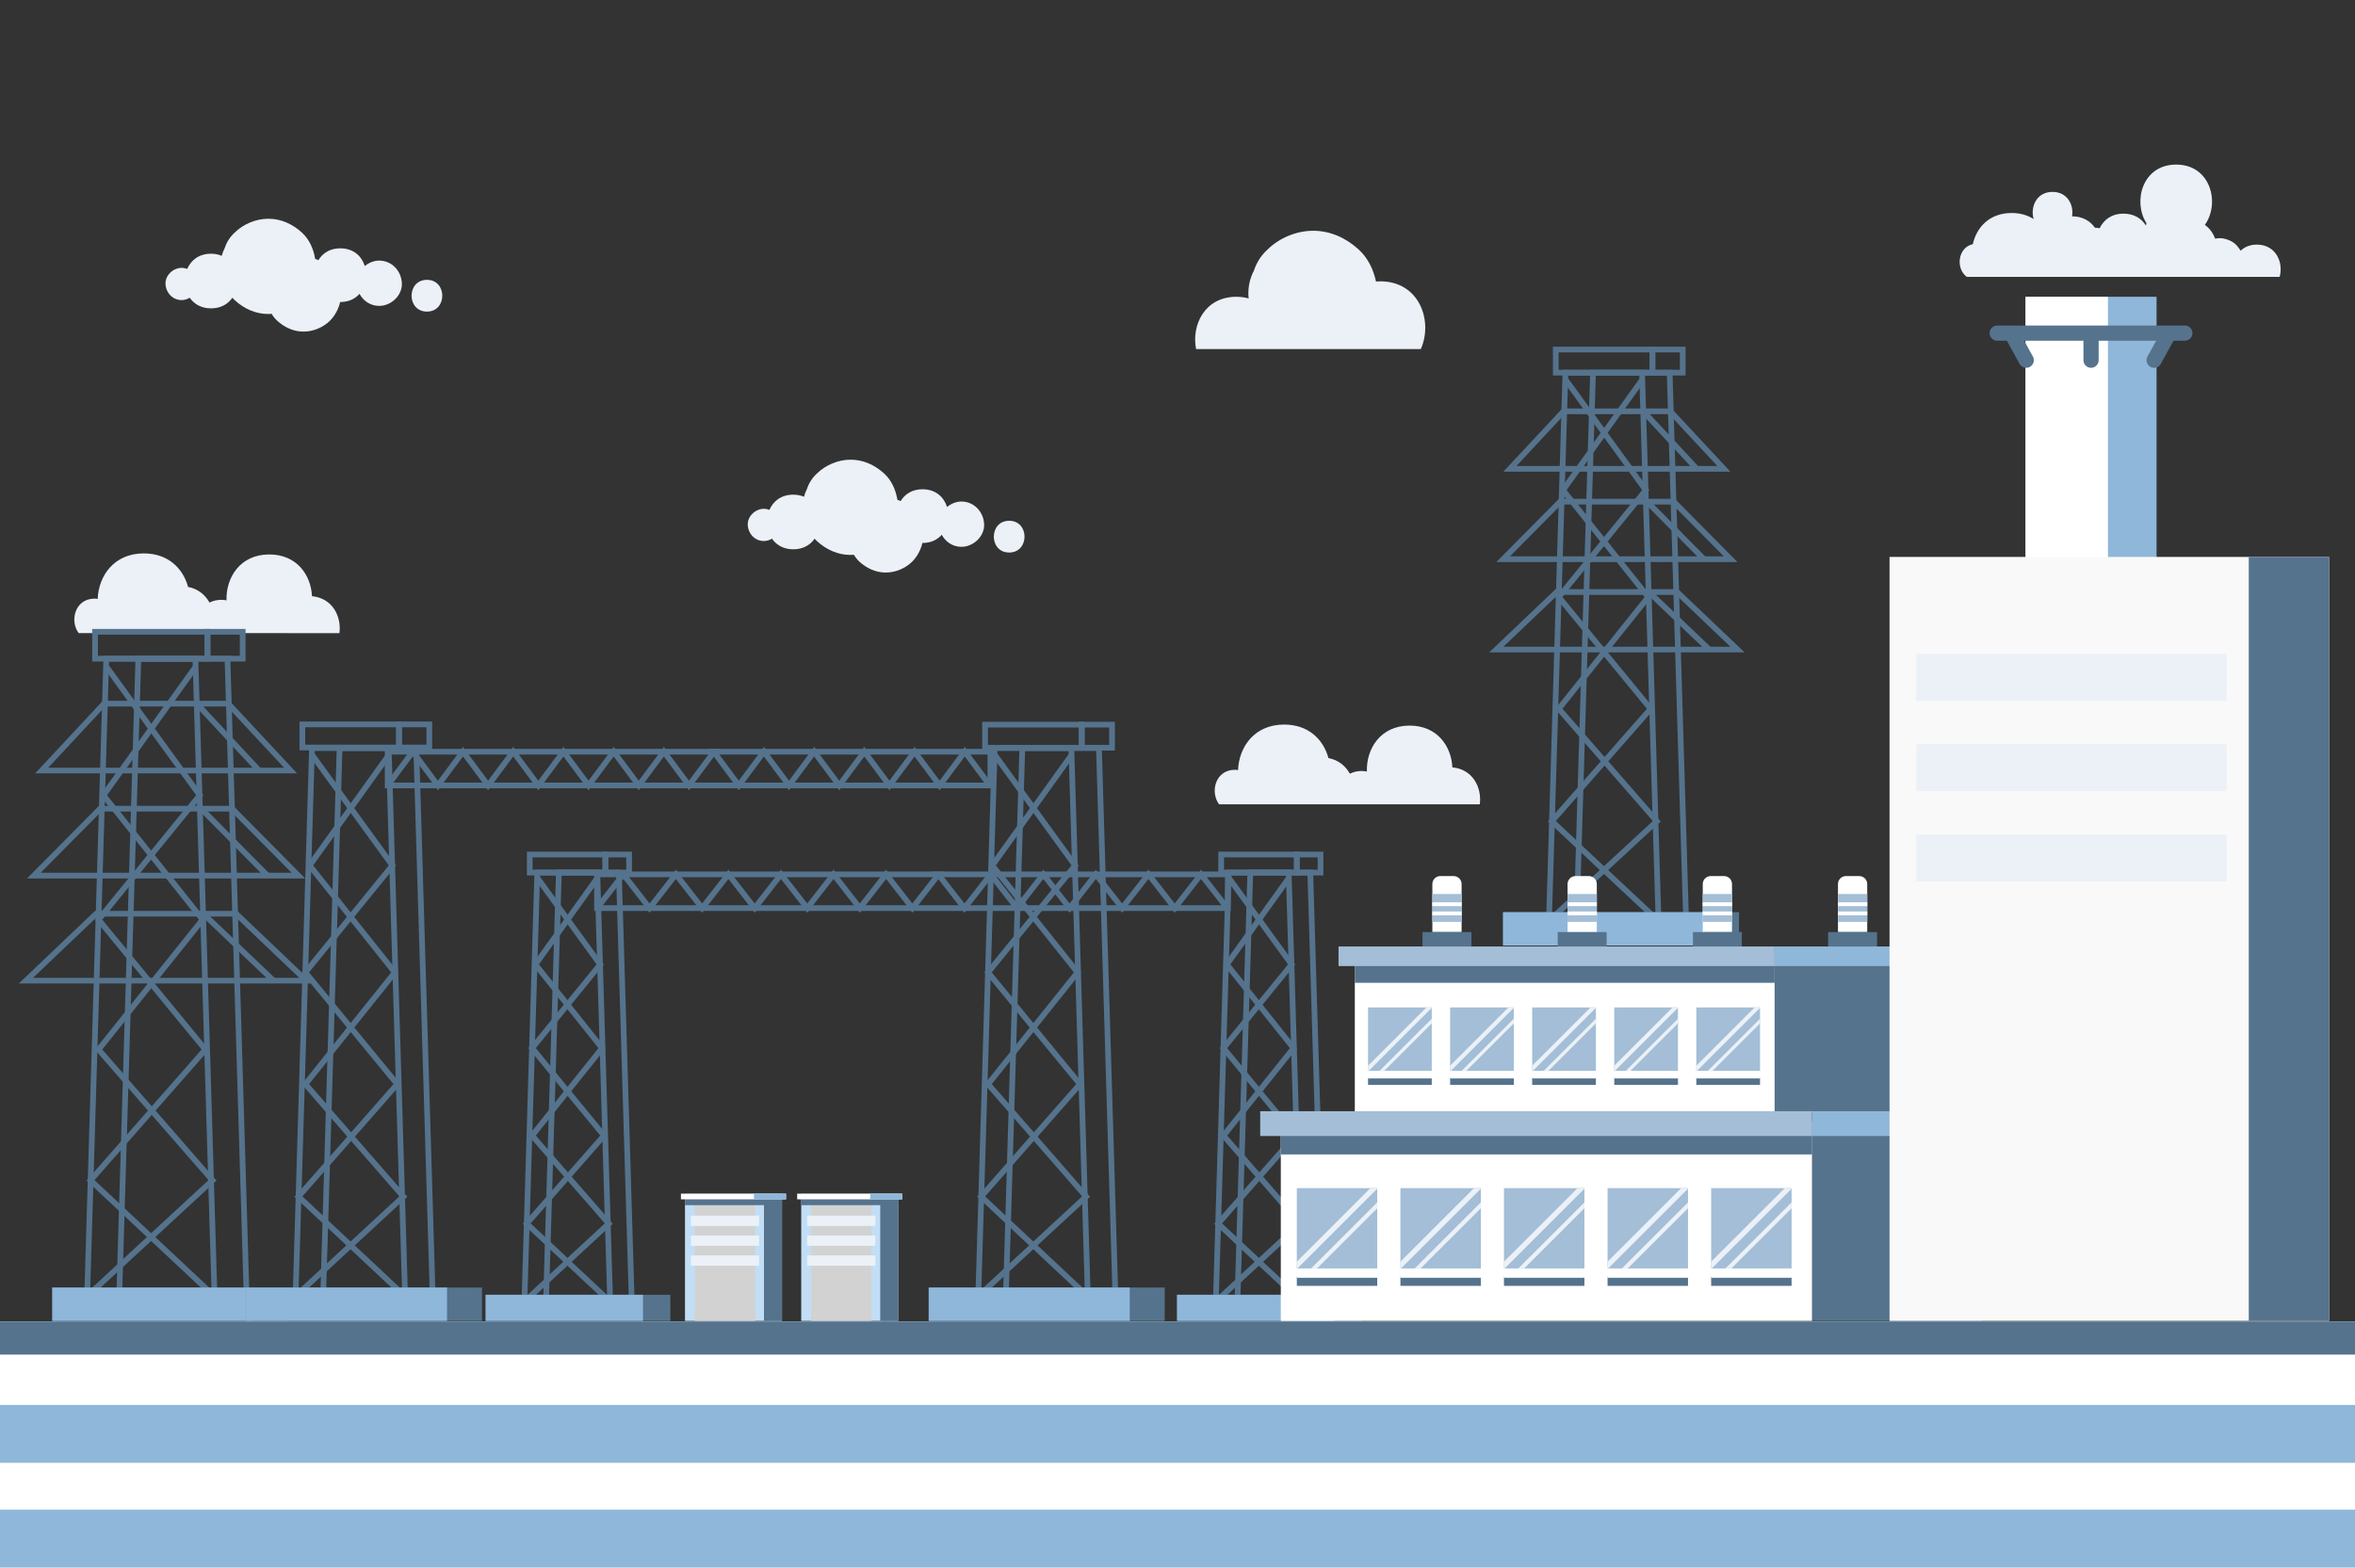 <svg width="590" height="393" viewBox="0 0 590 393" fill="none" xmlns="http://www.w3.org/2000/svg">
<rect x="0" y="0" width="590" height="393" fill="#333333" stroke="none"/>
<g clip-path="url(#clip0_137_4296)">
<path d="M590 331.164H0V393H590V331.164Z" fill="white"/>
<path d="M590 352.079H0V366.585H590V352.079Z" fill="#8EB7DA"/>
<path d="M590 378.327H0V392.833H590V378.327Z" fill="#8EB7DA"/>
<path d="M590 331.164H0V339.46H590V331.164Z" fill="#55738D"/>
<path d="M492.748 69.387H571.12C572.115 65.806 570.226 61.3 565.401 61.3C563.662 61.3 562.324 61.909 561.342 62.828C561.097 62.431 560.823 62.041 560.486 61.647C560.444 61.598 560.403 61.55 560.362 61.502C559.417 60.398 557.401 59.621 555.973 59.685C555.642 59.7 555.3 59.746 554.961 59.803C554.56 58.721 553.954 57.722 553.087 56.928C552.862 56.721 552.629 56.527 552.389 56.342C556.257 50.957 553.874 41.243 545.197 41.243C536.742 41.243 534.271 50.485 537.753 55.935C537.694 56.123 537.652 56.315 537.609 56.507C536.534 54.777 534.671 53.542 531.998 53.542C528.996 53.542 527.021 55.114 526.027 57.191C525.644 57.126 525.251 57.076 524.834 57.06C523.672 55.391 521.767 54.225 519.115 54.211C519.59 51.357 517.961 48.088 514.219 48.088C510.178 48.088 508.61 51.907 509.493 54.894C508.017 53.952 506.187 53.378 503.982 53.378C498.42 53.378 495.182 56.981 494.256 61.181C490.436 62.045 489.932 67.353 492.748 69.387Z" fill="#EBF1F7"/>
<path d="M85.038 158.663C85.579 154.49 83.306 149.88 78.165 149.411C77.907 144.08 74.349 138.943 67.461 138.943C60.14 138.943 56.572 144.766 56.749 150.447C56.336 150.372 55.906 150.318 55.44 150.318C54.293 150.318 53.318 150.579 52.485 151C51.423 149.082 49.651 147.571 47.119 147.079C45.878 142.497 42.185 138.683 36.023 138.683C28.553 138.683 24.707 144.302 24.47 150.095C24.217 150.062 23.97 150.018 23.694 150.018C18.736 150.018 17.419 155.644 19.723 158.662L85.038 158.663Z" fill="#EBF1F7"/>
<path d="M370.736 201.554C371.277 197.381 369.003 192.772 363.862 192.302C363.605 186.972 360.046 181.834 353.159 181.834C345.838 181.834 342.27 187.658 342.447 193.339C342.033 193.264 341.604 193.209 341.138 193.209C339.991 193.209 339.016 193.47 338.183 193.892C337.121 191.974 335.349 190.462 332.817 189.97C331.575 185.389 327.883 181.574 321.721 181.574C314.251 181.574 310.405 187.193 310.168 192.987C309.914 192.954 309.667 192.91 309.391 192.91C304.434 192.91 303.117 198.535 305.42 201.554H370.736Z" fill="#EBF1F7"/>
<path d="M355.955 87.473C359.053 80.554 355.694 70.501 345.795 70.501C345.43 70.501 345.082 70.526 344.735 70.553C344.089 67.547 342.742 64.687 340.439 62.574C337.267 59.665 333.368 57.83 328.975 57.83C324.818 57.83 320.452 59.637 317.512 62.574C315.931 64.042 314.814 65.78 314.159 67.788C313.144 69.718 312.679 71.799 312.763 74.029C312.775 74.28 312.804 74.533 312.824 74.786C311.888 74.528 310.871 74.375 309.753 74.375C301.824 74.375 298.46 81.457 299.655 87.472L355.955 87.473Z" fill="#EBF1F7"/>
<path d="M240.871 125.684C239.556 125.684 238.283 126.213 237.265 127.049C236.495 124.601 234.456 122.609 231.119 122.609C228.493 122.609 226.675 123.853 225.639 125.576C225.372 125.457 225.104 125.341 224.827 125.247C224.418 122.788 223.405 120.406 221.535 118.691C219.198 116.548 216.325 115.195 213.088 115.195C210.025 115.195 206.807 116.527 204.641 118.691C203.476 119.772 202.653 121.053 202.171 122.533C201.84 123.161 201.602 123.815 201.43 124.487C200.649 124.16 199.759 123.962 198.737 123.962C195.679 123.962 193.706 125.621 192.768 127.771C192.337 127.609 191.875 127.506 191.378 127.506C189.264 127.506 187.239 129.363 187.337 131.543C187.436 133.731 189.113 135.58 191.378 135.58C192.092 135.58 192.789 135.355 193.405 134.989C194.49 136.549 196.25 137.653 198.737 137.653C201.227 137.653 203.005 136.559 204.086 134.991C204.266 135.188 204.442 135.388 204.641 135.571C206.978 137.714 209.852 139.067 213.088 139.067C213.367 139.067 213.647 139.044 213.927 139.022C214.3 139.649 214.745 140.233 215.295 140.736C217.128 142.418 219.381 143.478 221.92 143.478C224.323 143.478 226.846 142.433 228.545 140.736C229.729 139.553 230.692 137.819 231.092 136.063C231.102 136.063 231.11 136.065 231.119 136.065C233.254 136.065 234.858 135.244 235.942 134.013C236.896 135.786 238.677 137.034 240.871 137.034C243.842 137.034 246.688 134.424 246.551 131.359C246.413 128.285 244.055 125.684 240.871 125.684Z" fill="#EBF1F7"/>
<path d="M252.83 130.506C247.706 130.506 247.697 138.463 252.83 138.463C257.954 138.463 257.963 130.506 252.83 130.506Z" fill="#EBF1F7"/>
<path d="M95.001 65.305C93.686 65.305 92.413 65.835 91.395 66.67C90.625 64.222 88.587 62.23 85.249 62.23C82.623 62.23 80.805 63.474 79.769 65.197C79.502 65.078 79.234 64.962 78.957 64.868C78.548 62.409 77.535 60.027 75.665 58.312C73.328 56.169 70.455 54.816 67.218 54.816C64.155 54.816 60.938 56.148 58.771 58.312C57.606 59.394 56.783 60.675 56.301 62.154C55.971 62.782 55.733 63.437 55.56 64.109C54.779 63.782 53.889 63.583 52.867 63.583C49.809 63.583 47.836 65.242 46.898 67.392C46.468 67.23 46.005 67.127 45.507 67.127C43.393 67.127 41.369 68.984 41.467 71.164C41.565 73.352 43.242 75.201 45.507 75.201C46.221 75.201 46.919 74.976 47.534 74.61C48.619 76.171 50.379 77.274 52.866 77.274C55.356 77.274 57.135 76.18 58.215 74.613C58.395 74.809 58.571 75.01 58.77 75.192C61.108 77.335 63.981 78.688 67.218 78.688C67.496 78.688 67.776 78.665 68.056 78.643C68.429 79.27 68.874 79.854 69.424 80.358C71.257 82.039 73.511 83.099 76.049 83.099C78.452 83.099 80.975 82.055 82.675 80.358C83.859 79.174 84.822 77.44 85.221 75.684C85.231 75.684 85.239 75.687 85.249 75.687C87.384 75.687 88.988 74.866 90.072 73.635C91.025 75.408 92.806 76.656 95 76.656C97.972 76.656 100.818 74.046 100.681 70.981C100.543 67.906 98.185 65.305 95.001 65.305Z" fill="#EBF1F7"/>
<path d="M106.96 70.127C101.835 70.127 101.827 78.084 106.96 78.084C112.084 78.084 112.093 70.127 106.96 70.127Z" fill="#EBF1F7"/>
<path d="M418.3 93.403H399.096L394.975 230.826H422.42L418.3 93.403Z" stroke="#55738D" stroke-width="1.429" stroke-miterlimit="10"/>
<path d="M411.388 93.403H392.185L388.064 230.826H415.51L411.388 93.403Z" stroke="#55738D" stroke-width="1.429" stroke-miterlimit="10"/>
<path d="M413.989 93.381H421.574V87.596H413.989V93.381Z" stroke="#55738D" stroke-width="1.429" stroke-miterlimit="10"/>
<path d="M413.989 87.596H389.768V93.381H413.989V87.596Z" stroke="#55738D" stroke-width="1.429" stroke-miterlimit="10"/>
<path d="M392.254 95.173L412.323 122.831L390.524 149.624L413.534 177.627L388.794 205.802L415.51 230.826" stroke="#55738D" stroke-width="1.429" stroke-miterlimit="10"/>
<path d="M388.002 230.826L415.078 205.802L390.524 177.627L412.933 149.624L391.583 122.831L411.411 95.173" stroke="#55738D" stroke-width="1.429" stroke-miterlimit="10"/>
<path d="M435.294 162.776H374.874L390.014 148.355H420.153L435.294 162.776Z" stroke="#55738D" stroke-width="1.429" stroke-miterlimit="10"/>
<path d="M413.079 148.355L428.219 162.776" stroke="#55738D" stroke-width="1.429" stroke-miterlimit="10"/>
<path d="M433.583 140.135H376.584L390.867 125.714H419.301L433.583 140.135Z" stroke="#55738D" stroke-width="1.429" stroke-miterlimit="10"/>
<path d="M412.625 125.714L426.909 140.135" stroke="#55738D" stroke-width="1.429" stroke-miterlimit="10"/>
<path d="M431.891 117.494H378.276L391.711 103.073H418.456L431.891 117.494Z" stroke="#55738D" stroke-width="1.429" stroke-miterlimit="10"/>
<path d="M411.669 103.073L425.104 117.494" stroke="#55738D" stroke-width="1.429" stroke-miterlimit="10"/>
<path d="M435.681 228.59H376.553V236.959H435.681V228.59Z" fill="#55738D"/>
<path d="M426.921 228.59H376.553V236.959H426.921V228.59Z" fill="#8EB7DA"/>
<path d="M56.991 165.081H34.66L29.868 324.887H61.783L56.991 165.081Z" stroke="#55738D" stroke-width="1.429" stroke-miterlimit="10"/>
<path d="M48.955 165.081H26.623L21.831 324.887H53.747L48.955 165.081Z" stroke="#55738D" stroke-width="1.429" stroke-miterlimit="10"/>
<path d="M51.979 165.056H60.799V158.328H51.979V165.056Z" stroke="#55738D" stroke-width="1.429" stroke-miterlimit="10"/>
<path d="M51.979 158.328H23.812V165.056H51.979V158.328Z" stroke="#55738D" stroke-width="1.429" stroke-miterlimit="10"/>
<path d="M26.703 167.14L50.041 199.302L24.692 230.459L51.449 263.023L22.68 295.788L53.747 324.888" stroke="#55738D" stroke-width="1.429" stroke-miterlimit="10"/>
<path d="M21.758 324.888L53.244 295.788L24.692 263.023L50.75 230.459L25.923 199.302L48.979 167.14" stroke="#55738D" stroke-width="1.429" stroke-miterlimit="10"/>
<path d="M76.754 245.754H6.492L24.098 228.984H59.147L76.754 245.754Z" stroke="#55738D" stroke-width="1.429" stroke-miterlimit="10"/>
<path d="M50.919 228.984L68.527 245.754" stroke="#55738D" stroke-width="1.429" stroke-miterlimit="10"/>
<path d="M74.764 219.424H8.481L25.091 202.654H58.154L74.764 219.424Z" stroke="#55738D" stroke-width="1.429" stroke-miterlimit="10"/>
<path d="M50.393 202.654L67.003 219.424" stroke="#55738D" stroke-width="1.429" stroke-miterlimit="10"/>
<path d="M72.797 193.096H10.449L26.072 176.326H57.174L72.797 193.096Z" stroke="#55738D" stroke-width="1.429" stroke-miterlimit="10"/>
<path d="M49.281 176.326L64.905 193.096" stroke="#55738D" stroke-width="1.429" stroke-miterlimit="10"/>
<path d="M72.22 322.65H13.092V331.02H72.22V322.65Z" fill="#55738D"/>
<path d="M63.46 322.65H13.092V331.02H63.46V322.65Z" fill="#8EB7DA"/>
<path d="M104.28 187.465H85.077L80.957 324.888H108.401L104.28 187.465Z" stroke="#55738D" stroke-width="1.429" stroke-miterlimit="10"/>
<path d="M97.37 187.465H78.166L74.045 324.888H101.49L97.37 187.465Z" stroke="#55738D" stroke-width="1.429" stroke-miterlimit="10"/>
<path d="M99.97 187.322H107.555V181.537H99.97V187.322Z" stroke="#55738D" stroke-width="1.429" stroke-miterlimit="10"/>
<path d="M99.971 181.537H75.749V187.322H99.971V181.537Z" stroke="#55738D" stroke-width="1.429" stroke-miterlimit="10"/>
<path d="M78.236 189.234L98.304 216.892L76.506 243.685L99.515 271.687L74.775 299.863L101.49 324.888" stroke="#55738D" stroke-width="1.429" stroke-miterlimit="10"/>
<path d="M73.983 324.888L101.059 299.863L76.506 271.687L98.915 243.685L77.565 216.892L97.391 189.234" stroke="#55738D" stroke-width="1.429" stroke-miterlimit="10"/>
<path d="M120.757 322.651H61.628V331.021H120.757V322.651Z" fill="#55738D"/>
<path d="M111.997 322.651H61.628V331.021H111.997V322.651Z" fill="#8EB7DA"/>
<path d="M155.046 218.662H140.015L136.79 326.221H158.272L155.046 218.662Z" stroke="#55738D" stroke-width="1.429" stroke-miterlimit="10"/>
<path d="M149.637 218.662H134.606L131.381 326.221H152.862L149.637 218.662Z" stroke="#55738D" stroke-width="1.429" stroke-miterlimit="10"/>
<path d="M151.672 218.669H157.608V214.141H151.672V218.669Z" stroke="#55738D" stroke-width="1.429" stroke-miterlimit="10"/>
<path d="M151.672 214.141H132.714V218.669H151.672V214.141Z" stroke="#55738D" stroke-width="1.429" stroke-miterlimit="10"/>
<path d="M134.66 220.047L150.368 241.694L133.306 262.665L151.316 284.582L131.953 306.635L152.862 326.221" stroke="#55738D" stroke-width="1.429" stroke-miterlimit="10"/>
<path d="M131.332 326.221L152.524 306.635L133.307 284.582L150.846 262.665L134.135 241.694L149.653 220.047" stroke="#55738D" stroke-width="1.429" stroke-miterlimit="10"/>
<path d="M167.941 324.47H121.662V331.02H167.941V324.47Z" fill="#55738D"/>
<path d="M161.084 324.47H121.662V331.02H161.084V324.47Z" fill="#8EB7DA"/>
<path d="M328.268 218.662H313.238L310.012 326.221H331.493L328.268 218.662Z" stroke="#55738D" stroke-width="1.429" stroke-miterlimit="10"/>
<path d="M322.859 218.662H307.828L304.603 326.221H326.084L322.859 218.662Z" stroke="#55738D" stroke-width="1.429" stroke-miterlimit="10"/>
<path d="M324.894 218.669H330.831V214.141H324.894V218.669Z" stroke="#55738D" stroke-width="1.429" stroke-miterlimit="10"/>
<path d="M324.894 214.141H305.937V218.669H324.894V214.141Z" stroke="#55738D" stroke-width="1.429" stroke-miterlimit="10"/>
<path d="M307.883 220.047L323.59 241.694L306.529 262.665L324.538 284.582L305.175 306.635L326.084 326.221" stroke="#55738D" stroke-width="1.429" stroke-miterlimit="10"/>
<path d="M304.554 326.221L325.746 306.635L306.529 284.582L324.067 262.665L307.357 241.694L322.876 220.047" stroke="#55738D" stroke-width="1.429" stroke-miterlimit="10"/>
<path d="M341.163 324.47H294.884V331.02H341.163V324.47Z" fill="#55738D"/>
<path d="M334.307 324.47H294.884V331.02H334.307V324.47Z" fill="#8EB7DA"/>
<path d="M275.32 187.466H256.117L251.997 324.888H279.442L275.32 187.466Z" stroke="#55738D" stroke-width="1.429" stroke-miterlimit="10"/>
<path d="M268.409 187.466H249.206L245.085 324.888H272.53L268.409 187.466Z" stroke="#55738D" stroke-width="1.429" stroke-miterlimit="10"/>
<path d="M271.01 187.381H278.595V181.596H271.01V187.381Z" stroke="#55738D" stroke-width="1.429" stroke-miterlimit="10"/>
<path d="M271.01 181.596H246.789V187.381H271.01V181.596Z" stroke="#55738D" stroke-width="1.429" stroke-miterlimit="10"/>
<path d="M249.275 189.234L269.344 216.892L247.545 243.685L270.555 271.687L245.815 299.863L272.53 324.888" stroke="#55738D" stroke-width="1.429" stroke-miterlimit="10"/>
<path d="M245.023 324.888L272.099 299.863L247.545 271.687L269.954 243.685L248.604 216.892L268.431 189.234" stroke="#55738D" stroke-width="1.429" stroke-miterlimit="10"/>
<path d="M291.796 322.651H232.668V331.021H291.796V322.651Z" fill="#55738D"/>
<path d="M283.037 322.651H232.668V331.021H283.037V322.651Z" fill="#8EB7DA"/>
<path d="M248.125 196.831V188.379L97.124 188.379V196.831L248.125 196.831Z" stroke="#55738D" stroke-width="1.429" stroke-miterlimit="10"/>
<path d="M247.993 196.83L241.703 188.378L235.412 196.83L229.122 188.378L222.831 196.83L216.541 188.378L210.25 196.83L203.959 188.378L197.669 196.83L191.379 188.378L185.088 196.83L178.798 188.378H178.9L172.61 196.83L166.32 188.378L160.029 196.83L153.739 188.378L147.448 196.83L141.157 188.378L134.867 196.83L128.577 188.378L122.286 196.83L115.996 188.378L109.705 196.83L103.415 188.378L97.124 196.83" stroke="#55738D" stroke-width="1.429" stroke-miterlimit="10"/>
<path d="M307.604 227.569V219.117L149.578 219.117V227.569L307.604 227.569Z" stroke="#55738D" stroke-width="1.429" stroke-miterlimit="10"/>
<path d="M307.465 227.568L300.882 219.116L294.299 227.568L287.716 219.116L281.132 227.568L274.549 219.116L267.967 227.568L261.383 219.116L254.8 227.568L248.216 219.116L241.634 227.568L235.051 219.116H235.158L228.575 227.568L221.992 219.116L215.409 227.568L208.826 219.116L202.242 227.568L195.659 219.116L189.076 227.568L182.493 219.116L175.91 227.568L169.327 219.116L162.744 227.568L156.161 219.116L149.577 227.568" stroke="#55738D" stroke-width="1.429" stroke-miterlimit="10"/>
<path d="M195.906 299.302H171.609V331.021H195.906V299.302Z" fill="#C2DEF7"/>
<path d="M195.906 299.302H191.398V331.021H195.906V299.302Z" fill="#55738D"/>
<path d="M189.21 299.302H174.051V331.021H189.21V299.302Z" fill="#D2D2D2"/>
<path d="M195.906 299.131H171.609V302.014H195.906V299.131Z" fill="#55738D"/>
<path d="M190.178 304.639H173.083V307.226H190.178V304.639Z" fill="#EBF1F7"/>
<path d="M190.178 309.619H173.083V312.207H190.178V309.619Z" fill="#EBF1F7"/>
<path d="M190.178 314.6H173.083V317.187H190.178V314.6Z" fill="#EBF1F7"/>
<path d="M196.923 299.131H170.593V300.551H196.923V299.131Z" fill="white"/>
<path d="M196.923 299.131H188.884V300.551H196.923V299.131Z" fill="#8EB7DA"/>
<path d="M225.031 299.302H200.733V331.021H225.031V299.302Z" fill="#C2DEF7"/>
<path d="M225.03 299.302H220.522V331.021H225.03V299.302Z" fill="#55738D"/>
<path d="M218.334 299.302H203.175V331.021H218.334V299.302Z" fill="#D2D2D2"/>
<path d="M225.03 299.131H200.733V302.014H225.03V299.131Z" fill="#55738D"/>
<path d="M219.302 304.639H202.208V307.226H219.302V304.639Z" fill="#EBF1F7"/>
<path d="M219.302 309.619H202.208V312.207H219.302V309.619Z" fill="#EBF1F7"/>
<path d="M219.302 314.6H202.208V317.187H219.302V314.6Z" fill="#EBF1F7"/>
<path d="M226.047 299.131H199.717V300.551H226.047V299.131Z" fill="white"/>
<path d="M226.047 299.131H218.008V300.551H226.047V299.131Z" fill="#8EB7DA"/>
<path d="M444.598 278.711H478.312V239.166H444.598V278.711Z" fill="#55738D"/>
<path d="M444.598 239.166H339.423V278.71H444.598V239.166Z" fill="white"/>
<path d="M444.598 239.166H339.423V246.293H444.598V239.166Z" fill="#55738D"/>
<path d="M444.598 242.096H483.206V237.186H444.598V242.096Z" fill="#8EB7DA"/>
<path d="M444.597 237.186H335.345V242.096H444.597V237.186Z" fill="#A3BED6"/>
<path d="M366.178 233.581H358.848V221.545C358.848 220.438 359.747 219.54 360.855 219.54H364.171C365.279 219.54 366.178 220.438 366.178 221.546L366.178 233.581Z" fill="white"/>
<path d="M366.178 224.035H358.848V231.018H366.178V224.035Z" fill="#A3BED6"/>
<path d="M358.848 226.597H366.178" stroke="white" stroke-width="0.953" stroke-miterlimit="10"/>
<path d="M358.848 228.898H366.178" stroke="white" stroke-width="0.953" stroke-miterlimit="10"/>
<path d="M368.638 233.581H356.388V237.185H368.638V233.581Z" fill="#55738D"/>
<path d="M400.05 233.581H392.72V221.545C392.72 220.438 393.618 219.54 394.727 219.54H398.042C399.151 219.54 400.05 220.438 400.05 221.546V233.581Z" fill="white"/>
<path d="M400.051 224.035H392.721V231.018H400.051V224.035Z" fill="#A3BED6"/>
<path d="M392.721 226.597H400.05" stroke="white" stroke-width="0.953" stroke-miterlimit="10"/>
<path d="M392.721 228.898H400.05" stroke="white" stroke-width="0.953" stroke-miterlimit="10"/>
<path d="M402.51 233.581H390.26V237.185H402.51V233.581Z" fill="#55738D"/>
<path d="M433.922 233.581H426.592V221.545C426.592 220.438 427.49 219.54 428.599 219.54H431.914C433.023 219.54 433.922 220.438 433.922 221.546V233.581Z" fill="white"/>
<path d="M433.923 224.035H426.593V231.018H433.923V224.035Z" fill="#A3BED6"/>
<path d="M426.593 226.597H433.923" stroke="white" stroke-width="0.953" stroke-miterlimit="10"/>
<path d="M426.593 228.898H433.923" stroke="white" stroke-width="0.953" stroke-miterlimit="10"/>
<path d="M436.383 233.581H424.133V237.185H436.383V233.581Z" fill="#55738D"/>
<path d="M467.795 233.581H460.465V221.545C460.465 220.438 461.364 219.54 462.472 219.54H465.788C466.896 219.54 467.796 220.438 467.796 221.546L467.795 233.581Z" fill="white"/>
<path d="M467.796 224.035H460.465V231.018H467.796V224.035Z" fill="#A3BED6"/>
<path d="M460.465 226.597H467.796" stroke="white" stroke-width="0.953" stroke-miterlimit="10"/>
<path d="M460.465 228.898H467.796" stroke="white" stroke-width="0.953" stroke-miterlimit="10"/>
<path d="M470.255 233.581H458.005V237.185H470.255V233.581Z" fill="#55738D"/>
<path d="M453.974 331.021H496.638V280.979H453.974V331.021Z" fill="#55738D"/>
<path d="M453.974 280.979H320.88V331.02H453.974V280.979Z" fill="white"/>
<path d="M453.974 280.979H320.88V289.301H453.974V280.979Z" fill="#55738D"/>
<path d="M453.974 284.685H502.831V278.47H453.974V284.685Z" fill="#8EB7DA"/>
<path d="M453.974 278.471H315.719V284.685H453.974V278.471Z" fill="#A3BED6"/>
<path d="M358.701 252.463H342.738V268.412H358.701V252.463Z" fill="#A3BED6"/>
<path d="M358.701 252.575V252.463H357.344L342.738 267.057V268.412H342.85L358.701 252.575Z" fill="#EBF1F7"/>
<path d="M358.662 256.499L358.701 256.473V255.288L345.566 268.411H346.74L358.662 256.499Z" fill="#EBF1F7"/>
<path d="M358.701 270.019H342.738V271.865H358.701V270.019Z" fill="#55738D"/>
<path d="M358.701 268.411H342.738V270.257H358.701V268.411Z" fill="white"/>
<path d="M379.261 252.463H363.299V268.412H379.261V252.463Z" fill="#A3BED6"/>
<path d="M379.261 252.575V252.463H377.905L363.299 267.057V268.412H363.411L379.261 252.575Z" fill="#EBF1F7"/>
<path d="M379.223 256.499L379.261 256.473V255.288L366.127 268.411H367.301L379.223 256.499Z" fill="#EBF1F7"/>
<path d="M379.261 270.019H363.299V271.865H379.261V270.019Z" fill="#55738D"/>
<path d="M379.261 268.411H363.299V270.257H379.261V268.411Z" fill="white"/>
<path d="M399.821 252.463H383.859V268.412H399.821V252.463Z" fill="#A3BED6"/>
<path d="M399.821 252.575V252.463H398.465L383.859 267.057V268.412H383.971L399.821 252.575Z" fill="#EBF1F7"/>
<path d="M399.783 256.499L399.821 256.473V255.288L386.687 268.411H387.861L399.783 256.499Z" fill="#EBF1F7"/>
<path d="M399.821 270.019H383.859V271.865H399.821V270.019Z" fill="#55738D"/>
<path d="M399.821 268.411H383.859V270.257H399.821V268.411Z" fill="white"/>
<path d="M420.382 252.463H404.419V268.412H420.382V252.463Z" fill="#A3BED6"/>
<path d="M420.382 252.575V252.463H419.026L404.419 267.057V268.412H404.532L420.382 252.575Z" fill="#EBF1F7"/>
<path d="M420.344 256.499L420.382 256.473V255.288L407.249 268.411H408.422L420.344 256.499Z" fill="#EBF1F7"/>
<path d="M420.382 270.019H404.419V271.865H420.382V270.019Z" fill="#55738D"/>
<path d="M420.382 268.411H404.419V270.257H420.382V268.411Z" fill="white"/>
<path d="M440.942 252.463H424.979V268.412H440.942V252.463Z" fill="#A3BED6"/>
<path d="M440.942 252.575V252.463H439.586L424.98 267.057V268.412H425.092L440.942 252.575Z" fill="#EBF1F7"/>
<path d="M440.904 256.499L440.942 256.473V255.288L427.808 268.411H428.982L440.904 256.499Z" fill="#EBF1F7"/>
<path d="M440.942 270.019H424.979V271.865H440.942V270.019Z" fill="#55738D"/>
<path d="M440.942 268.411H424.979V270.257H440.942V268.411Z" fill="white"/>
<path d="M345.04 297.748H324.892V317.879H345.04V297.748Z" fill="#A3BED6"/>
<path d="M345.04 297.89V297.748H343.328L324.892 316.169V317.879H325.033L345.04 297.89Z" fill="#EBF1F7"/>
<path d="M344.991 302.843L345.04 302.811V301.314L328.461 317.879H329.943L344.991 302.843Z" fill="#EBF1F7"/>
<path d="M345.04 319.907H324.892V322.238H345.04V319.907Z" fill="#55738D"/>
<path d="M345.04 317.879H324.892V320.21H345.04V317.879Z" fill="white"/>
<path d="M370.992 297.748H350.844V317.879H370.992V297.748Z" fill="#A3BED6"/>
<path d="M370.992 297.89V297.748H369.28L350.844 316.169V317.879H350.985L370.992 297.89Z" fill="#EBF1F7"/>
<path d="M370.943 302.843L370.992 302.811V301.314L354.414 317.879H355.895L370.943 302.843Z" fill="#EBF1F7"/>
<path d="M370.992 319.907H350.844V322.238H370.992V319.907Z" fill="#55738D"/>
<path d="M370.992 317.879H350.844V320.21H370.992V317.879Z" fill="white"/>
<path d="M396.943 297.748H376.795V317.879H396.943V297.748Z" fill="#A3BED6"/>
<path d="M396.944 297.89V297.748H395.232L376.796 316.169V317.879H376.937L396.944 297.89Z" fill="#EBF1F7"/>
<path d="M396.895 302.843L396.944 302.811V301.314L380.365 317.879H381.847L396.895 302.843Z" fill="#EBF1F7"/>
<path d="M396.943 319.907H376.795V322.238H396.943V319.907Z" fill="#55738D"/>
<path d="M396.943 317.879H376.795V320.21H396.943V317.879Z" fill="white"/>
<path d="M422.895 297.748H402.747V317.879H422.895V297.748Z" fill="#A3BED6"/>
<path d="M422.895 297.89V297.748H421.184L402.748 316.169V317.879H402.888L422.895 297.89Z" fill="#EBF1F7"/>
<path d="M422.847 302.843L422.895 302.811V301.314L406.317 317.879H407.799L422.847 302.843Z" fill="#EBF1F7"/>
<path d="M422.895 319.907H402.747V322.238H422.895V319.907Z" fill="#55738D"/>
<path d="M422.895 317.879H402.747V320.21H422.895V317.879Z" fill="white"/>
<path d="M448.847 297.748H428.699V317.879H448.847V297.748Z" fill="#A3BED6"/>
<path d="M448.847 297.89V297.748H447.136L428.699 316.169V317.879H428.841L448.847 297.89Z" fill="#EBF1F7"/>
<path d="M448.799 302.843L448.847 302.811V301.314L432.269 317.879H433.75L448.799 302.843Z" fill="#EBF1F7"/>
<path d="M448.847 319.907H428.699V322.238H448.847V319.907Z" fill="#55738D"/>
<path d="M448.847 317.879H428.699V320.21H448.847V317.879Z" fill="white"/>
<path d="M540.288 74.369H507.453V142.129H540.288V74.369Z" fill="#8EB7DA"/>
<path d="M528.102 74.369H507.452V142.129H528.102V74.369Z" fill="white"/>
<path d="M523.87 83.71V90.267" stroke="#55738D" stroke-width="3.811" stroke-miterlimit="10" stroke-linecap="round"/>
<path d="M504.03 83.71L507.636 90.267" stroke="#55738D" stroke-width="3.811" stroke-miterlimit="10" stroke-linecap="round"/>
<path d="M543.286 83.71L539.681 90.267" stroke="#55738D" stroke-width="3.811" stroke-miterlimit="10" stroke-linecap="round"/>
<path d="M500.368 83.478H547.371" stroke="#55738D" stroke-width="3.811" stroke-miterlimit="10" stroke-linecap="round"/>
<path d="M583.508 139.565H473.385V331.02H583.508V139.565Z" fill="#F9F9F9"/>
<path d="M583.508 139.565H563.385V331.02H583.508V139.565Z" fill="#55738D"/>
<path d="M557.833 163.841H480.091V175.607H557.833V163.841Z" fill="#EBF1F7"/>
<path d="M557.833 186.492H480.091V198.259H557.833V186.492Z" fill="#EBF1F7"/>
<path d="M557.833 209.144H480.091V220.91H557.833V209.144Z" fill="#EBF1F7"/>
</g>
<defs>
<clipPath id="clip0_137_4296">
<rect width="590" height="393" fill="white"/>
</clipPath>
</defs>
</svg>
